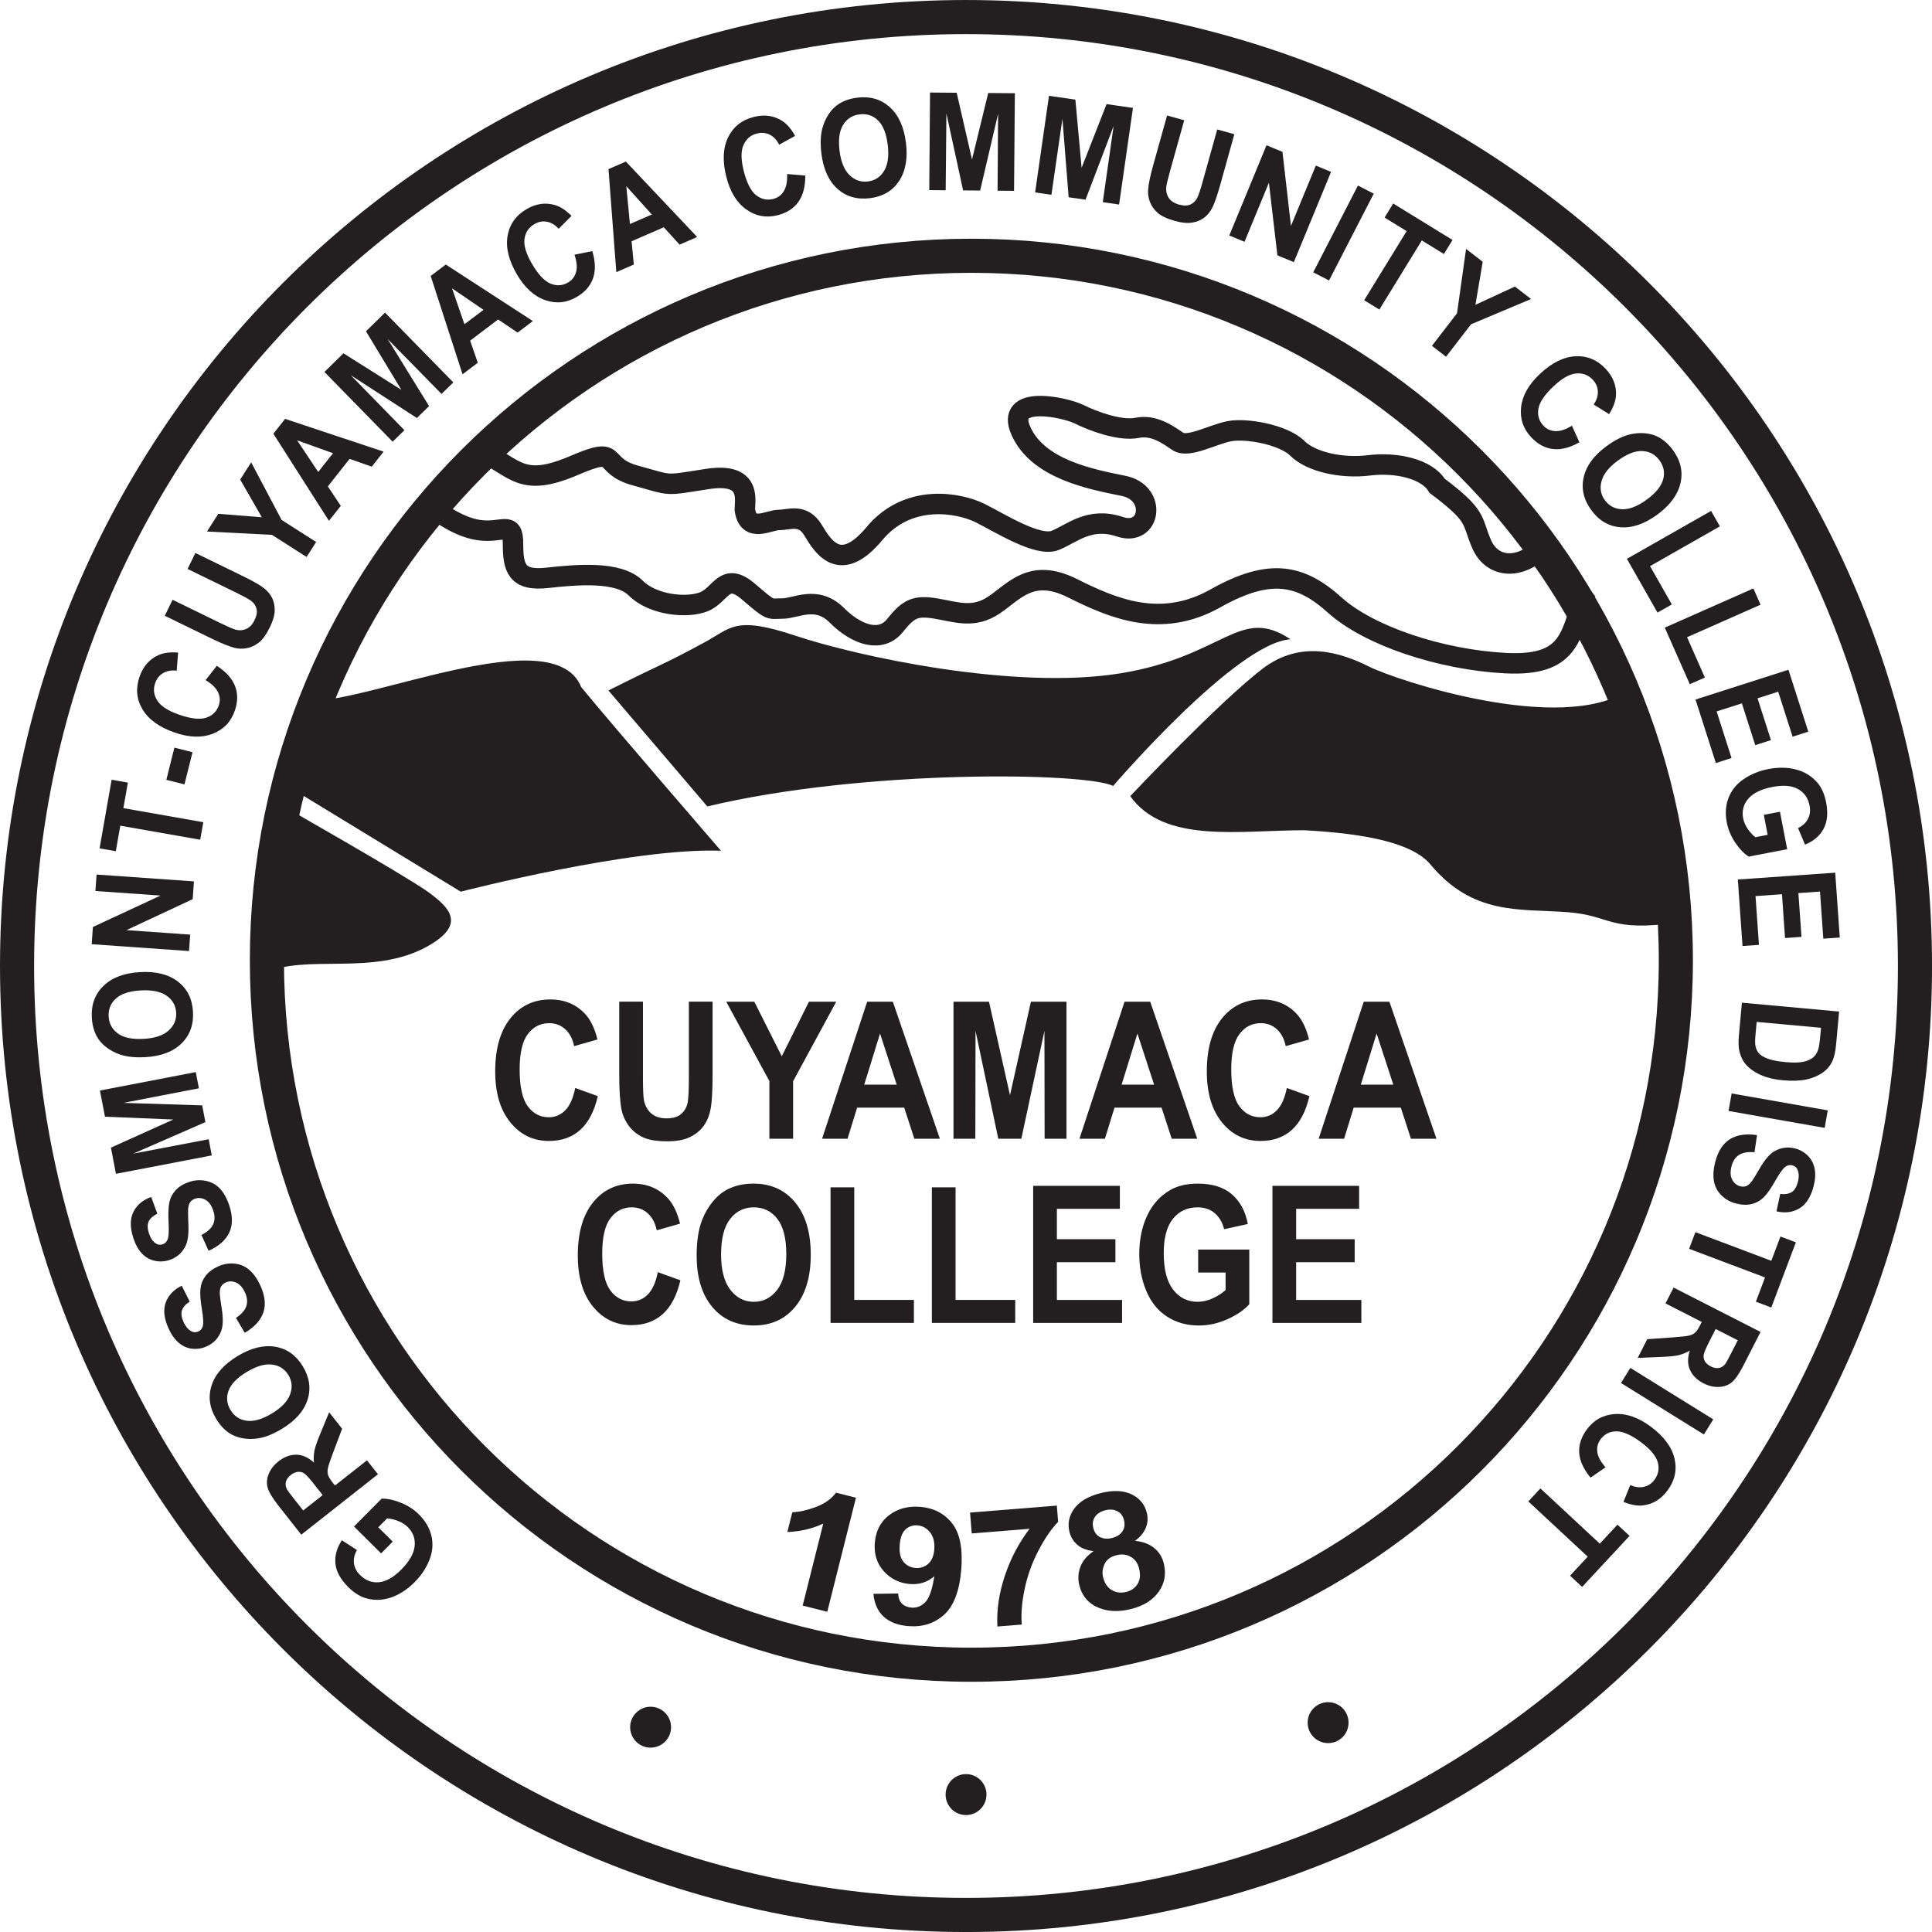 <?xml version="1.0" encoding="UTF-8" standalone="no"?>
<!-- Created with Inkscape (http://www.inkscape.org/) -->

<svg
   xmlns:dc="http://purl.org/dc/elements/1.1/"
   xmlns:cc="http://creativecommons.org/ns#"
   xmlns:rdf="http://www.w3.org/1999/02/22-rdf-syntax-ns#"
   xmlns:svg="http://www.w3.org/2000/svg"
   xmlns="http://www.w3.org/2000/svg"
   xmlns:sodipodi="http://sodipodi.sourceforge.net/DTD/sodipodi-0.dtd"
   xmlns:inkscape="http://www.inkscape.org/namespaces/inkscape"
   width="137.512"
   height="137.511"
   id="svg3265"
   version="1.1"
   inkscape:version="0.47 r22583"
   sodipodi:docname="New document 6">
  <defs
     id="defs3267">
    <inkscape:perspective
       sodipodi:type="inkscape:persp3d"
       inkscape:vp_x="0 : 526.18109 : 1"
       inkscape:vp_y="0 : 1000 : 0"
       inkscape:vp_z="744.09448 : 526.18109 : 1"
       inkscape:persp3d-origin="372.04724 : 350.78739 : 1"
       id="perspective3273" />
    <inkscape:perspective
       id="perspective3179"
       inkscape:persp3d-origin="0.5 : 0.33333333 : 1"
       inkscape:vp_z="1 : 0.5 : 1"
       inkscape:vp_y="0 : 1000 : 0"
       inkscape:vp_x="0 : 0.5 : 1"
       sodipodi:type="inkscape:persp3d" />
    <clipPath
       clipPathUnits="userSpaceOnUse"
       id="clipPath158">
      <path
         d="m 410,321.3 110.01,0 0,110.009 -110.01,0 0,-110.009 z"
         id="path160" />
    </clipPath>
    <clipPath
       clipPathUnits="userSpaceOnUse"
       id="clipPath142">
      <path
         d="M 0,792 612,792 612,0 0,0 0,792 z"
         id="path144" />
    </clipPath>
    <clipPath
       clipPathUnits="userSpaceOnUse"
       id="clipPath148">
      <path
         d="m 0,792.06 612,0 0,-792 -612,0 0,792 z"
         id="path150" />
    </clipPath>
  </defs>
  <sodipodi:namedview
     id="base"
     pagecolor="#ffffff"
     bordercolor="#666666"
     borderopacity="1.0"
     inkscape:pageopacity="0.0"
     inkscape:pageshadow="2"
     inkscape:zoom="1.01"
     inkscape:cx="67.862467"
     inkscape:cy="59.942441"
     inkscape:document-units="px"
     inkscape:current-layer="layer1"
     showgrid="false"
     inkscape:window-width="550"
     inkscape:window-height="481"
     inkscape:window-x="22"
     inkscape:window-y="29"
     inkscape:window-maximized="0" />
  <g
     inkscape:label="Layer 1"
     inkscape:groupmode="layer"
     id="layer1"
     transform="translate(-450.268,-268.672)">
    <g
       id="g3446">
      <g
         id="g154"
         transform="matrix(1.25,0,0,-1.25,-62.232,807.809)">
        <g
           clip-path="url(#clipPath158)"
           id="g156">
          <path
             id="path162"
             style="fill:none;stroke:#231f20;stroke-width:1.942;stroke-linecap:butt;stroke-linejoin:miter;stroke-miterlimit:5;stroke-opacity:1;stroke-dasharray:none"
             d="m 519.04,376.304 c 0,-29.843 -24.192,-54.034 -54.033,-54.034 -29.845,0 -54.036,24.191 -54.036,54.034 0,29.842 24.191,54.034 54.036,54.034 29.841,0 54.033,-24.192 54.033,-54.034 z m -13.616,0.329 c 0,-22.154 -17.962,-40.114 -40.114,-40.114 -22.153,0 -40.113,17.96 -40.113,40.114 0,22.153 17.96,40.113 40.113,40.113 22.152,0 40.114,-17.96 40.114,-40.113 z" />
        </g>
      </g>
      <path
         id="path164"
         style="fill:#231f20;fill-opacity:1;fill-rule:nonzero;stroke:none"
         d="m 509.149,383.392 -1.751,-0.44 1.469,-5.841 c -0.772,0.367 -1.626,0.57 -2.559,0.604 l 0.354,-1.405 c 0.491,-0.019 1.05,-0.144 1.679,-0.378 0.63,-0.236 1.106,-0.574 1.429,-1.018 l 1.421,0.359 -2.041,8.119" />
      <path
         id="path166"
         style="fill:#231f20;fill-opacity:1;fill-rule:nonzero;stroke:none"
         d="m 512.432,382.115 1.761,-0.024 c 0.016,0.314 0.107,0.555 0.271,0.72 0.165,0.165 0.393,0.26 0.684,0.284 0.366,0.031 0.691,-0.098 0.974,-0.381 0.282,-0.285 0.499,-0.902 0.649,-1.854 -0.49,0.426 -1.074,0.613 -1.751,0.556 -0.738,-0.06 -1.353,-0.364 -1.846,-0.911 -0.492,-0.545 -0.706,-1.222 -0.64,-2.027 0.069,-0.84 0.407,-1.494 1.015,-1.96 0.608,-0.468 1.349,-0.666 2.225,-0.594 0.951,0.077 1.705,0.469 2.261,1.173 0.557,0.701 0.772,1.801 0.651,3.295 -0.125,1.521 -0.534,2.592 -1.224,3.214 -0.689,0.62 -1.542,0.889 -2.559,0.806 -0.733,-0.061 -1.309,-0.284 -1.732,-0.667 -0.422,-0.384 -0.669,-0.927 -0.739,-1.629 z m 4.334,-3.158 c 0.041,-0.507 -0.058,-0.914 -0.3,-1.218 -0.242,-0.301 -0.537,-0.468 -0.885,-0.496 -0.331,-0.028 -0.615,0.065 -0.853,0.278 -0.239,0.212 -0.379,0.58 -0.421,1.105 -0.044,0.531 0.041,0.931 0.26,1.2 0.217,0.269 0.504,0.419 0.86,0.446 0.344,0.03 0.642,-0.068 0.899,-0.286 0.255,-0.22 0.403,-0.564 0.44,-1.029" />
      <path
         id="path168"
         style="fill:#231f20;fill-opacity:1;fill-rule:nonzero;stroke:none"
         d="m 519.432,377.815 -0.119,-1.485 6.176,-0.495 0.092,1.157 c -0.471,0.484 -0.938,1.161 -1.396,2.034 -0.458,0.87 -0.785,1.784 -0.986,2.74 -0.201,0.956 -0.269,1.801 -0.206,2.535 l -1.735,0.14 c -0.061,-1.154 0.111,-2.349 0.522,-3.586 0.409,-1.236 0.999,-2.36 1.768,-3.37 l -4.116,0.33" />
      <path
         id="path170"
         style="fill:#231f20;fill-opacity:1;fill-rule:nonzero;stroke:none"
         d="m 528.107,379.075 c -0.496,-0.058 -0.884,-0.209 -1.164,-0.455 -0.28,-0.245 -0.464,-0.545 -0.552,-0.9 -0.15,-0.606 -0.036,-1.165 0.344,-1.679 0.379,-0.514 1.006,-0.88 1.886,-1.099 0.873,-0.217 1.597,-0.189 2.178,0.086 0.578,0.276 0.944,0.716 1.094,1.32 0.094,0.378 0.068,0.74 -0.081,1.09 -0.147,0.347 -0.404,0.649 -0.764,0.905 0.554,0.052 1.005,0.219 1.356,0.499 0.351,0.28 0.583,0.646 0.695,1.097 0.186,0.746 0.068,1.421 -0.356,2.022 -0.422,0.601 -1.083,1.014 -1.979,1.236 -0.834,0.207 -1.575,0.188 -2.225,-0.061 -0.767,-0.294 -1.25,-0.836 -1.449,-1.63 -0.109,-0.439 -0.085,-0.87 0.068,-1.298 0.155,-0.426 0.471,-0.805 0.95,-1.135 z m -0.025,-1.657 c 0.077,0.312 0.237,0.532 0.48,0.657 0.24,0.125 0.526,0.146 0.855,0.064 0.334,-0.083 0.579,-0.237 0.735,-0.463 0.155,-0.228 0.194,-0.496 0.116,-0.81 -0.072,-0.292 -0.23,-0.504 -0.472,-0.632 -0.242,-0.126 -0.525,-0.15 -0.85,-0.069 -0.338,0.084 -0.584,0.24 -0.74,0.468 -0.155,0.23 -0.196,0.491 -0.124,0.785 z m 0.699,3.516 c 0.107,0.43 0.315,0.735 0.623,0.915 0.309,0.18 0.649,0.223 1.02,0.13 0.362,-0.09 0.635,-0.28 0.815,-0.571 0.179,-0.292 0.215,-0.656 0.105,-1.095 -0.094,-0.383 -0.291,-0.659 -0.591,-0.83 -0.3,-0.174 -0.635,-0.212 -1.008,-0.121 -0.429,0.107 -0.716,0.32 -0.861,0.635 -0.145,0.316 -0.179,0.627 -0.102,0.938" />
      <path
         id="path172"
         style="fill:#231f20;fill-opacity:1;fill-rule:nonzero;stroke:none"
         d="m 478.219,378.401 -0.826,0.834 -1.927,-1.914 1.962,-1.978 c 0.389,-0.016 0.838,0.076 1.346,0.278 0.509,0.199 0.946,0.481 1.312,0.844 0.465,0.461 0.762,0.973 0.891,1.532 0.13,0.56 0.083,1.127 -0.145,1.704 -0.228,0.578 -0.576,1.103 -1.048,1.577 -0.512,0.515 -1.062,0.877 -1.655,1.086 -0.591,0.209 -1.18,0.234 -1.766,0.076 -0.449,-0.117 -0.884,-0.389 -1.31,-0.809 -0.55,-0.549 -0.855,-1.104 -0.91,-1.669 -0.055,-0.566 0.098,-1.117 0.459,-1.66 l 1.074,0.695 c -0.177,0.305 -0.25,0.614 -0.217,0.926 0.034,0.312 0.18,0.598 0.439,0.854 0.393,0.389 0.843,0.559 1.349,0.511 0.506,-0.048 1.031,-0.345 1.573,-0.89 0.583,-0.589 0.904,-1.145 0.96,-1.673 0.058,-0.527 -0.105,-0.98 -0.485,-1.357 -0.189,-0.189 -0.419,-0.334 -0.69,-0.439 -0.271,-0.105 -0.534,-0.166 -0.786,-0.182 l -0.627,0.632 1.029,1.02" />
      <path
         id="path174"
         style="fill:#231f20;fill-opacity:1;fill-rule:nonzero;stroke:none"
         d="m 477.169,373.604 -5.457,4.3 -1.641,-2.084 c -0.412,-0.524 -0.664,-0.943 -0.752,-1.258 -0.089,-0.314 -0.064,-0.64 0.075,-0.981 0.138,-0.34 0.369,-0.639 0.691,-0.892 0.41,-0.323 0.831,-0.481 1.268,-0.477 0.435,0.004 0.855,0.191 1.26,0.562 -0.028,-0.321 -0.014,-0.619 0.044,-0.887 0.058,-0.27 0.206,-0.689 0.445,-1.258 l 0.594,-1.436 0.922,1.171 -0.626,1.659 c -0.223,0.588 -0.35,0.971 -0.386,1.153 -0.035,0.181 -0.031,0.34 0.01,0.479 0.044,0.136 0.154,0.319 0.334,0.549 l 0.159,0.203 2.279,-1.795 0.784,0.994 z m -3.933,1.486 -0.573,-0.728 c -0.372,-0.474 -0.626,-0.75 -0.764,-0.833 -0.139,-0.083 -0.287,-0.114 -0.449,-0.094 -0.163,0.019 -0.325,0.094 -0.49,0.224 -0.184,0.145 -0.297,0.305 -0.341,0.482 -0.045,0.176 -0.019,0.356 0.077,0.539 0.05,0.091 0.233,0.335 0.546,0.734 l 0.605,0.767 1.387,-1.093" />
      <path
         id="path176"
         style="fill:#231f20;fill-opacity:1;fill-rule:nonzero;stroke:none"
         d="m 470.344,370.365 c -0.608,0.369 -1.166,0.594 -1.679,0.681 -0.378,0.062 -0.75,0.061 -1.119,-0.004 -0.369,-0.064 -0.688,-0.186 -0.956,-0.367 -0.357,-0.236 -0.67,-0.575 -0.934,-1.01 -0.476,-0.787 -0.585,-1.584 -0.325,-2.388 0.26,-0.802 0.875,-1.498 1.846,-2.085 0.964,-0.584 1.86,-0.804 2.688,-0.662 0.829,0.14 1.48,0.604 1.955,1.39 0.481,0.795 0.593,1.591 0.335,2.389 -0.258,0.796 -0.861,1.481 -1.811,2.056 z m -0.716,-1.093 c 0.677,-0.41 1.106,-0.858 1.286,-1.349 0.18,-0.491 0.14,-0.951 -0.119,-1.381 -0.261,-0.43 -0.647,-0.679 -1.161,-0.745 -0.512,-0.066 -1.116,0.11 -1.809,0.529 -0.686,0.414 -1.115,0.858 -1.29,1.33 -0.175,0.474 -0.128,0.931 0.141,1.376 0.269,0.444 0.656,0.699 1.161,0.765 0.506,0.065 1.103,-0.109 1.79,-0.525" />
      <path
         id="path178"
         style="fill:#231f20;fill-opacity:1;fill-rule:nonzero;stroke:none"
         d="m 467.688,363.536 -0.626,-1.061 c 0.388,-0.256 0.631,-0.532 0.734,-0.828 0.102,-0.295 0.074,-0.618 -0.085,-0.966 -0.168,-0.371 -0.381,-0.613 -0.641,-0.721 -0.259,-0.11 -0.505,-0.111 -0.739,-0.006 -0.15,0.069 -0.26,0.166 -0.329,0.292 -0.07,0.126 -0.099,0.306 -0.089,0.536 0.01,0.159 0.056,0.506 0.14,1.045 0.107,0.693 0.094,1.218 -0.041,1.577 -0.19,0.507 -0.536,0.875 -1.038,1.1 -0.323,0.147 -0.661,0.201 -1.016,0.165 -0.356,-0.036 -0.677,-0.176 -0.964,-0.419 -0.286,-0.241 -0.529,-0.581 -0.726,-1.018 -0.324,-0.714 -0.393,-1.329 -0.206,-1.847 0.186,-0.517 0.566,-0.919 1.14,-1.201 l 0.57,1.131 c -0.301,0.195 -0.487,0.406 -0.556,0.63 -0.07,0.226 -0.031,0.497 0.114,0.819 0.15,0.331 0.344,0.555 0.58,0.674 0.152,0.076 0.311,0.077 0.474,0.004 0.15,-0.069 0.253,-0.182 0.307,-0.344 0.07,-0.206 0.052,-0.623 -0.054,-1.246 -0.105,-0.625 -0.139,-1.106 -0.102,-1.445 0.037,-0.339 0.158,-0.645 0.362,-0.92 0.205,-0.275 0.509,-0.502 0.91,-0.685 0.365,-0.165 0.748,-0.23 1.149,-0.191 0.4,0.036 0.752,0.186 1.058,0.448 0.306,0.263 0.57,0.64 0.795,1.136 0.326,0.72 0.391,1.357 0.194,1.913 -0.198,0.556 -0.635,1.031 -1.314,1.429" />
      <path
         id="path180"
         style="fill:#231f20;fill-opacity:1;fill-rule:nonzero;stroke:none"
         d="m 465.113,357.697 -0.505,-1.125 c 0.414,-0.212 0.688,-0.459 0.823,-0.74 0.134,-0.282 0.141,-0.606 0.022,-0.973 -0.125,-0.388 -0.311,-0.649 -0.557,-0.786 -0.245,-0.139 -0.49,-0.166 -0.734,-0.087 -0.156,0.05 -0.276,0.136 -0.359,0.253 -0.083,0.119 -0.133,0.294 -0.147,0.524 -0.007,0.159 -10e-4,0.51 0.021,1.054 0.031,0.7 -0.04,1.221 -0.215,1.564 -0.246,0.482 -0.63,0.809 -1.155,0.979 -0.336,0.109 -0.68,0.125 -1.028,0.05 -0.349,-0.076 -0.652,-0.251 -0.911,-0.522 -0.258,-0.274 -0.46,-0.639 -0.609,-1.095 -0.241,-0.743 -0.241,-1.363 10e-4,-1.859 0.242,-0.494 0.665,-0.849 1.268,-1.066 l 0.44,1.189 c -0.321,0.159 -0.53,0.349 -0.624,0.565 -0.094,0.214 -0.086,0.489 0.022,0.825 0.113,0.345 0.279,0.59 0.501,0.734 0.144,0.094 0.3,0.113 0.472,0.056 0.155,-0.051 0.27,-0.154 0.343,-0.309 0.092,-0.196 0.12,-0.611 0.085,-1.242 -0.034,-0.632 -0.015,-1.115 0.059,-1.446 0.074,-0.334 0.229,-0.625 0.464,-0.875 0.234,-0.251 0.56,-0.444 0.981,-0.58 0.38,-0.124 0.767,-0.144 1.161,-0.062 0.394,0.081 0.728,0.27 1.002,0.562 0.273,0.295 0.494,0.701 0.662,1.216 0.244,0.754 0.236,1.395 -0.021,1.924 -0.258,0.53 -0.745,0.956 -1.464,1.275" />
      <path
         id="path182"
         style="fill:#231f20;fill-opacity:1;fill-rule:nonzero;stroke:none"
         d="m 465.343,350.909 -6.822,1.311 -0.357,-1.864 4.441,-2.002 -4.865,-0.199 -0.359,-1.864 6.822,-1.312 0.221,1.153 -5.369,1.038 5.604,0.179 0.229,1.191 -5.138,2.243 5.371,-1.025 0.221,1.153" />
      <path
         id="path184"
         style="fill:#231f20;fill-opacity:1;fill-rule:nonzero;stroke:none"
         d="m 460.62,343.914 c -0.71,0.043 -1.31,-0.019 -1.802,-0.182 -0.362,-0.121 -0.691,-0.296 -0.988,-0.525 -0.296,-0.23 -0.521,-0.486 -0.674,-0.771 -0.205,-0.38 -0.324,-0.823 -0.352,-1.33 -0.054,-0.92 0.223,-1.675 0.828,-2.263 0.605,-0.589 1.474,-0.916 2.607,-0.981 1.124,-0.065 2.019,0.159 2.685,0.67 0.666,0.511 1.026,1.225 1.079,2.144 0.054,0.927 -0.22,1.684 -0.82,2.268 -0.6,0.585 -1.454,0.907 -2.562,0.971 z m -0.122,-1.3 c 0.79,-0.046 1.379,-0.241 1.768,-0.591 0.389,-0.351 0.569,-0.776 0.54,-1.278 -0.029,-0.502 -0.255,-0.902 -0.677,-1.201 -0.424,-0.297 -1.039,-0.424 -1.847,-0.378 -0.799,0.046 -1.386,0.237 -1.761,0.573 -0.375,0.336 -0.547,0.765 -0.519,1.282 0.03,0.519 0.254,0.925 0.67,1.22 0.416,0.295 1.025,0.419 1.827,0.372" />
      <path
         id="path186"
         style="fill:#231f20;fill-opacity:1;fill-rule:nonzero;stroke:none"
         d="m 463.724,336.364 -6.93,-0.487 0.086,-1.226 4.812,-2.236 -4.633,-0.325 0.083,-1.171 6.93,0.487 -0.089,1.265 -4.714,2.204 4.536,0.32 -0.083,1.17" />
      <path
         id="path188"
         style="fill:#231f20;fill-opacity:1;fill-rule:nonzero;stroke:none"
         d="m 464.519,328.441 -5.688,-1 -0.321,1.817 -1.155,-0.204 0.859,-4.883 1.156,0.204 -0.32,1.817 5.688,1.001 -0.219,1.246" />
      <path
         id="path190"
         style="fill:#231f20;fill-opacity:1;fill-rule:nonzero;stroke:none"
         d="m 463.399,324.501 -1.291,-0.324 0.571,-2.29 1.292,0.324 -0.573,2.29" />
      <path
         id="path192"
         style="fill:#231f20;fill-opacity:1;fill-rule:nonzero;stroke:none"
         d="m 464.9,317.081 0.801,-1.02 c 0.659,0.427 1.091,0.91 1.298,1.445 0.206,0.536 0.199,1.123 -0.022,1.759 -0.274,0.787 -0.796,1.333 -1.569,1.633 -0.774,0.301 -1.677,0.271 -2.711,-0.087 -1.095,-0.38 -1.856,-0.93 -2.285,-1.65 -0.429,-0.72 -0.499,-1.496 -0.21,-2.329 0.251,-0.726 0.693,-1.234 1.325,-1.524 0.374,-0.172 0.846,-0.235 1.417,-0.189 l -0.099,1.291 c -0.362,-0.046 -0.681,0.007 -0.955,0.163 -0.273,0.156 -0.466,0.393 -0.576,0.713 -0.154,0.441 -0.102,0.86 0.152,1.255 0.255,0.396 0.775,0.731 1.559,1.002 0.833,0.289 1.471,0.359 1.919,0.211 0.446,-0.149 0.745,-0.439 0.895,-0.871 0.111,-0.319 0.094,-0.631 -0.051,-0.939 -0.145,-0.307 -0.44,-0.595 -0.887,-0.863" />
      <path
         id="path194"
         style="fill:#231f20;fill-opacity:1;fill-rule:nonzero;stroke:none"
         d="m 461.997,312.5 0.554,-1.139 3.39,1.653 c 0.539,0.263 0.894,0.417 1.067,0.468 0.279,0.077 0.54,0.062 0.784,-0.044 0.244,-0.105 0.443,-0.315 0.595,-0.629 0.155,-0.319 0.2,-0.596 0.133,-0.829 -0.069,-0.234 -0.2,-0.419 -0.399,-0.556 -0.196,-0.138 -0.544,-0.326 -1.039,-0.568 l -3.462,-1.688 0.554,-1.137 3.288,1.601 c 0.751,0.366 1.268,0.655 1.548,0.869 0.281,0.211 0.487,0.451 0.62,0.72 0.134,0.269 0.198,0.57 0.19,0.907 -0.007,0.338 -0.12,0.728 -0.336,1.171 -0.26,0.534 -0.526,0.906 -0.8,1.116 -0.273,0.209 -0.559,0.34 -0.858,0.393 -0.297,0.054 -0.581,0.046 -0.848,-0.02 -0.395,-0.101 -0.943,-0.321 -1.643,-0.662 l -3.337,-1.626" />
      <path
         id="path196"
         style="fill:#231f20;fill-opacity:1;fill-rule:nonzero;stroke:none"
         d="m 472.088,308.315 -2.465,-1.574 -4.622,-0.237 0.805,-1.261 3.099,0.247 -1.542,-2.685 0.782,-1.224 2.167,4.099 2.458,1.569 -0.681,1.066" />
      <path
         id="path198"
         style="fill:#231f20;fill-opacity:1;fill-rule:nonzero;stroke:none"
         d="m 477.572,300.819 -0.845,1.069 -1.576,-0.556 -1.549,1.961 0.922,1.384 -0.843,1.066 -3.956,-6.2 0.835,-1.058 7.011,2.334 z m -3.6,0.111 -2.554,-0.915 1.5,2.251 1.054,-1.336" />
      <path
         id="path200"
         style="fill:#231f20;fill-opacity:1;fill-rule:nonzero;stroke:none"
         d="m 478.217,300.112 -4.859,-4.966 1.356,-1.327 4.121,2.599 -2.519,-4.166 1.356,-1.329 4.86,4.966 -0.839,0.821 -3.83,-3.904 2.945,4.77 -0.868,0.849 -4.706,-3.046 3.82,3.913 -0.839,0.821" />
      <path
         id="path202"
         style="fill:#231f20;fill-opacity:1;fill-rule:nonzero;stroke:none"
         d="m 488.194,291.522 -1.086,0.823 -1.386,-0.935 -1.992,1.508 0.545,1.573 -1.084,0.82 -2.268,-6.996 1.074,-0.814 6.197,4.022 z m -3.511,-0.797 -2.241,-1.529 0.884,2.556 1.357,-1.028" />
      <path
         id="path204"
         style="fill:#231f20;fill-opacity:1;fill-rule:nonzero;stroke:none"
         d="m 491.157,286.801 1.271,-0.255 c 0.223,0.752 0.239,1.4 0.048,1.941 -0.193,0.541 -0.579,0.983 -1.16,1.323 -0.72,0.421 -1.471,0.495 -2.252,0.221 -0.784,-0.274 -1.451,-0.884 -2.005,-1.829 -0.585,-1 -0.806,-1.913 -0.664,-2.739 0.141,-0.826 0.594,-1.461 1.353,-1.906 0.664,-0.389 1.33,-0.487 1.998,-0.296 0.396,0.111 0.797,0.37 1.201,0.777 l -0.915,0.917 c -0.245,-0.273 -0.522,-0.438 -0.831,-0.499 -0.309,-0.059 -0.609,-0.004 -0.9,0.168 -0.404,0.236 -0.636,0.588 -0.7,1.054 -0.065,0.466 0.114,1.059 0.532,1.775 0.445,0.76 0.885,1.229 1.321,1.406 0.436,0.179 0.851,0.151 1.246,-0.079 0.291,-0.171 0.481,-0.421 0.573,-0.748 0.09,-0.329 0.051,-0.739 -0.115,-1.232" />
      <path
         id="path206"
         style="fill:#231f20;fill-opacity:1;fill-rule:nonzero;stroke:none"
         d="m 499.889,285.542 -1.25,0.542 -1.127,-1.235 -2.291,0.996 0.16,1.656 -1.246,0.541 -0.557,-7.334 1.236,-0.537 5.076,5.37 z m -3.226,-1.603 -1.817,-2.014 0.258,2.691 1.56,-0.677" />
      <path
         id="path208"
         style="fill:#231f20;fill-opacity:1;fill-rule:nonzero;stroke:none"
         d="m 506.293,281.059 1.292,0.109 c 0.004,0.785 -0.161,1.411 -0.495,1.879 -0.335,0.466 -0.829,0.781 -1.481,0.946 -0.81,0.204 -1.551,0.066 -2.228,-0.415 -0.674,-0.48 -1.146,-1.251 -1.415,-2.314 -0.284,-1.123 -0.242,-2.061 0.124,-2.815 0.367,-0.754 0.978,-1.239 1.831,-1.454 0.745,-0.189 1.411,-0.099 2.001,0.27 0.349,0.217 0.661,0.578 0.936,1.081 l -1.134,0.626 c -0.16,-0.329 -0.38,-0.565 -0.66,-0.709 -0.28,-0.142 -0.584,-0.174 -0.911,-0.091 -0.453,0.115 -0.775,0.388 -0.965,0.819 -0.191,0.43 -0.186,1.048 0.018,1.853 0.216,0.854 0.509,1.426 0.876,1.719 0.37,0.292 0.776,0.381 1.22,0.27 0.328,-0.083 0.58,-0.269 0.757,-0.559 0.177,-0.289 0.255,-0.695 0.233,-1.215" />
      <path
         id="path210"
         style="fill:#231f20;fill-opacity:1;fill-rule:nonzero;stroke:none"
         d="m 508.734,279.616 c -0.086,-0.705 -0.065,-1.308 0.064,-1.809 0.098,-0.37 0.251,-0.711 0.46,-1.021 0.209,-0.311 0.451,-0.551 0.725,-0.723 0.364,-0.231 0.799,-0.378 1.304,-0.44 0.914,-0.114 1.684,0.111 2.312,0.676 0.626,0.564 1.01,1.41 1.151,2.536 0.138,1.117 -0.026,2.026 -0.492,2.724 -0.466,0.699 -1.155,1.105 -2.066,1.218 -0.924,0.115 -1.695,-0.107 -2.319,-0.667 -0.621,-0.561 -1.001,-1.393 -1.139,-2.494 z m 1.29,-0.207 c 0.099,0.785 0.334,1.36 0.708,1.725 0.375,0.365 0.811,0.516 1.31,0.454 0.499,-0.062 0.882,-0.314 1.154,-0.755 0.269,-0.441 0.355,-1.065 0.255,-1.869 -0.099,-0.794 -0.328,-1.367 -0.689,-1.72 -0.359,-0.351 -0.797,-0.496 -1.312,-0.431 -0.516,0.064 -0.906,0.312 -1.174,0.748 -0.266,0.435 -0.35,1.051 -0.251,1.849" />
      <path
         id="path212"
         style="fill:#231f20;fill-opacity:1;fill-rule:nonzero;stroke:none"
         d="m 516.408,282.207 0.056,-6.949 1.897,0.016 1.09,4.749 1.154,-4.731 1.897,0.016 -0.058,6.947 -1.173,-0.009 0.037,-5.47 -1.278,5.459 -1.212,-0.01 -1.189,-5.479 -0.051,5.469 -1.173,-0.009" />
      <path
         id="path214"
         style="fill:#231f20;fill-opacity:1;fill-rule:nonzero;stroke:none"
         d="m 523.944,282.369 0.986,-6.876 1.879,0.269 0.444,4.853 1.776,-4.532 1.879,0.269 -0.988,6.878 -1.161,-0.168 0.771,-5.414 -1.998,5.237 -1.201,-0.171 -0.444,-5.589 -0.782,5.412 -1.161,-0.168" />
      <path
         id="path216"
         style="fill:#231f20;fill-opacity:1;fill-rule:nonzero;stroke:none"
         d="m 533.335,276.892 1.22,0.34 -1.012,3.632 c -0.161,0.578 -0.25,0.955 -0.269,1.134 -0.025,0.29 0.039,0.544 0.185,0.764 0.149,0.221 0.39,0.378 0.726,0.472 0.343,0.094 0.624,0.087 0.841,-0.021 0.217,-0.109 0.375,-0.273 0.474,-0.491 0.099,-0.219 0.223,-0.594 0.37,-1.125 l 1.035,-3.711 1.218,0.34 -0.981,3.522 c -0.224,0.805 -0.415,1.365 -0.573,1.679 -0.159,0.315 -0.359,0.561 -0.598,0.741 -0.24,0.18 -0.525,0.296 -0.858,0.35 -0.334,0.052 -0.738,0.014 -1.214,-0.119 -0.574,-0.16 -0.988,-0.355 -1.242,-0.585 -0.255,-0.23 -0.435,-0.487 -0.542,-0.771 -0.105,-0.285 -0.15,-0.564 -0.131,-0.839 0.028,-0.406 0.145,-0.985 0.354,-1.735 l 0.998,-3.578" />
      <path
         id="path218"
         style="fill:#231f20;fill-opacity:1;fill-rule:nonzero;stroke:none"
         d="m 537.763,285.435 2.65,-6.424 1.136,0.469 0.604,5.272 1.77,-4.294 1.085,0.448 -2.649,6.424 -1.171,-0.484 -0.605,-5.169 -1.734,4.205 -1.086,-0.448" />
      <path
         id="path220"
         style="fill:#231f20;fill-opacity:1;fill-rule:nonzero;stroke:none"
         d="m 543.739,288.054 3.181,-6.176 1.125,0.579 -3.181,6.178 -1.125,-0.58" />
      <path
         id="path222"
         style="fill:#231f20;fill-opacity:1;fill-rule:nonzero;stroke:none"
         d="m 547.364,290.042 3.024,-4.92 -1.571,-0.965 0.613,-1 4.224,2.595 -0.615,1 -1.571,-0.966 -3.022,4.919 -1.08,-0.662" />
      <path
         id="path224"
         style="fill:#231f20;fill-opacity:1;fill-rule:nonzero;stroke:none"
         d="m 552.188,293.287 1.785,-2.316 0.644,-4.582 1.185,0.914 -0.519,3.064 2.808,-1.3 1.153,0.887 -4.274,1.799 -1.779,2.309 -1.002,-0.774" />
      <path
         id="path226"
         style="fill:#231f20;fill-opacity:1;fill-rule:nonzero;stroke:none"
         d="m 562.152,298.971 0.532,1.183 c -0.686,0.385 -1.312,0.544 -1.883,0.477 -0.57,-0.065 -1.086,-0.344 -1.548,-0.835 -0.571,-0.608 -0.81,-1.324 -0.719,-2.147 0.092,-0.824 0.537,-1.611 1.336,-2.36 0.844,-0.794 1.685,-1.214 2.522,-1.259 0.836,-0.045 1.556,0.253 2.16,0.894 0.526,0.561 0.771,1.188 0.735,1.881 -0.021,0.411 -0.185,0.859 -0.491,1.344 l -1.097,-0.686 c 0.209,-0.3 0.31,-0.608 0.299,-0.921 -0.01,-0.315 -0.133,-0.595 -0.362,-0.841 -0.32,-0.341 -0.716,-0.49 -1.184,-0.448 -0.47,0.041 -1.006,0.346 -1.611,0.915 -0.641,0.604 -1.001,1.137 -1.076,1.601 -0.077,0.465 0.041,0.864 0.356,1.198 0.23,0.246 0.515,0.376 0.855,0.391 0.339,0.015 0.731,-0.114 1.175,-0.386" />
      <path
         id="path228"
         style="fill:#231f20;fill-opacity:1;fill-rule:nonzero;stroke:none"
         d="m 564.615,300.429 c 0.571,-0.419 1.11,-0.694 1.611,-0.825 0.371,-0.095 0.741,-0.126 1.116,-0.095 0.372,0.033 0.7,0.126 0.984,0.282 0.378,0.205 0.716,0.514 1.018,0.925 0.545,0.743 0.723,1.526 0.532,2.349 -0.188,0.823 -0.74,1.569 -1.656,2.24 -0.907,0.664 -1.781,0.963 -2.619,0.895 -0.836,-0.068 -1.528,-0.472 -2.067,-1.214 -0.55,-0.75 -0.73,-1.534 -0.544,-2.35 0.186,-0.816 0.728,-1.552 1.625,-2.208 z m 0.807,1.025 c -0.637,0.468 -1.025,0.953 -1.163,1.458 -0.136,0.505 -0.058,0.96 0.239,1.365 0.297,0.406 0.704,0.62 1.221,0.64 0.517,0.021 1.103,-0.207 1.758,-0.685 0.646,-0.472 1.035,-0.953 1.167,-1.438 0.133,-0.486 0.046,-0.939 -0.261,-1.357 -0.306,-0.42 -0.714,-0.64 -1.225,-0.661 -0.509,-0.022 -1.087,0.205 -1.736,0.679" />
      <path
         id="path230"
         style="fill:#231f20;fill-opacity:1;fill-rule:nonzero;stroke:none"
         d="m 566.065,308.447 5.991,-3.41 0.626,1.099 -4.971,2.831 1.552,2.726 -1.02,0.581 -2.179,-3.828" />
      <path
         id="path232"
         style="fill:#231f20;fill-opacity:1;fill-rule:nonzero;stroke:none"
         d="m 568.759,313.344 6.308,-2.789 0.51,1.157 -5.231,2.314 1.269,2.87 -1.073,0.475 -1.782,-4.027" />
      <path
         id="path234"
         style="fill:#231f20;fill-opacity:1;fill-rule:nonzero;stroke:none"
         d="m 570.947,318.462 6.615,-2.12 1.413,4.406 -1.117,0.359 -1.025,-3.203 -1.47,0.471 0.954,2.975 -1.117,0.359 -0.954,-2.975 -1.795,0.575 1.061,3.314 -1.117,0.359 -1.446,-4.52" />
      <path
         id="path236"
         style="fill:#231f20;fill-opacity:1;fill-rule:nonzero;stroke:none"
         d="m 575.807,326.67 1.151,-0.221 0.515,2.667 -2.737,0.525 c -0.33,-0.206 -0.647,-0.535 -0.956,-0.988 -0.306,-0.453 -0.509,-0.931 -0.606,-1.438 -0.124,-0.644 -0.081,-1.232 0.128,-1.768 0.209,-0.536 0.57,-0.979 1.083,-1.326 0.512,-0.347 1.097,-0.585 1.755,-0.711 0.711,-0.138 1.373,-0.125 1.978,0.037 0.606,0.161 1.107,0.472 1.502,0.932 0.304,0.351 0.511,0.82 0.623,1.406 0.149,0.764 0.085,1.395 -0.188,1.893 -0.274,0.497 -0.711,0.868 -1.315,1.111 l -0.495,-1.18 c 0.319,-0.151 0.552,-0.365 0.701,-0.642 0.149,-0.276 0.189,-0.594 0.12,-0.951 -0.104,-0.542 -0.379,-0.936 -0.824,-1.184 -0.446,-0.246 -1.046,-0.296 -1.801,-0.151 -0.814,0.156 -1.393,0.436 -1.738,0.84 -0.344,0.403 -0.466,0.868 -0.365,1.395 0.051,0.26 0.158,0.511 0.323,0.751 0.165,0.239 0.347,0.438 0.546,0.594 l 0.875,-0.169 -0.274,-1.424" />
      <path
         id="path238"
         style="fill:#231f20;fill-opacity:1;fill-rule:nonzero;stroke:none"
         d="m 573.96,331.272 6.931,-0.486 0.324,4.616 -1.171,0.081 -0.235,-3.353 -1.538,0.109 0.219,3.116 -1.171,0.083 -0.217,-3.118 -1.883,0.133 0.244,3.471 -1.17,0.083 -0.333,-4.735" />
      <path
         id="path240"
         style="fill:#231f20;fill-opacity:1;fill-rule:nonzero;stroke:none"
         d="m 581.169,340.672 -0.211,2.296 c -0.046,0.516 -0.128,0.906 -0.241,1.17 -0.151,0.354 -0.394,0.647 -0.721,0.88 -0.33,0.23 -0.721,0.395 -1.175,0.491 -0.455,0.094 -1.008,0.111 -1.655,0.052 -0.57,-0.051 -1.054,-0.16 -1.455,-0.325 -0.489,-0.201 -0.876,-0.461 -1.161,-0.777 -0.216,-0.239 -0.372,-0.55 -0.471,-0.932 -0.072,-0.287 -0.087,-0.661 -0.045,-1.124 l 0.216,-2.364 6.92,0.632 z m -1.284,1.154 -4.584,-0.419 -0.085,0.935 c -0.031,0.349 -0.034,0.605 -0.004,0.762 0.04,0.21 0.119,0.386 0.242,0.532 0.124,0.146 0.336,0.275 0.637,0.389 0.301,0.113 0.72,0.195 1.256,0.242 0.534,0.05 0.949,0.045 1.242,-0.014 0.295,-0.059 0.529,-0.156 0.704,-0.295 0.172,-0.136 0.3,-0.321 0.376,-0.549 0.061,-0.171 0.115,-0.512 0.16,-1.021 l 0.054,-0.564" />
      <path
         id="path242"
         style="fill:#231f20;fill-opacity:1;fill-rule:nonzero;stroke:none"
         d="m 573.3,347.746 6.841,1.204 0.22,-1.246 -6.843,-1.204 -0.219,1.246" />
      <path
         id="path244"
         style="fill:#231f20;fill-opacity:1;fill-rule:nonzero;stroke:none"
         d="m 575.325,349.466 -0.18,1.22 c -0.463,-0.044 -0.825,0.018 -1.091,0.182 -0.265,0.165 -0.445,0.434 -0.542,0.806 -0.101,0.394 -0.086,0.715 0.046,0.963 0.134,0.249 0.324,0.405 0.573,0.469 0.158,0.041 0.305,0.035 0.439,-0.019 0.133,-0.056 0.269,-0.177 0.405,-0.364 0.092,-0.128 0.275,-0.427 0.549,-0.899 0.351,-0.606 0.693,-1.008 1.024,-1.201 0.468,-0.276 0.966,-0.344 1.499,-0.205 0.344,0.089 0.641,0.26 0.894,0.511 0.254,0.253 0.415,0.561 0.486,0.931 0.07,0.369 0.046,0.784 -0.075,1.249 -0.198,0.757 -0.53,1.279 -1.001,1.565 -0.47,0.287 -1.018,0.36 -1.641,0.217 l 0.266,-1.238 c 0.357,0.039 0.635,-0.01 0.831,-0.14 0.194,-0.131 0.336,-0.367 0.425,-0.709 0.091,-0.35 0.083,-0.647 -0.028,-0.887 -0.071,-0.155 -0.194,-0.256 -0.367,-0.301 -0.159,-0.041 -0.31,-0.018 -0.455,0.075 -0.184,0.116 -0.43,0.45 -0.743,1.002 -0.309,0.551 -0.586,0.948 -0.826,1.188 -0.241,0.241 -0.527,0.403 -0.86,0.489 -0.334,0.084 -0.713,0.07 -1.139,-0.04 -0.388,-0.101 -0.726,-0.292 -1.014,-0.573 -0.289,-0.28 -0.469,-0.619 -0.541,-1.012 -0.072,-0.396 -0.041,-0.858 0.096,-1.383 0.199,-0.767 0.549,-1.304 1.051,-1.611 0.502,-0.307 1.141,-0.404 1.92,-0.286" />
      <path
         id="path246"
         style="fill:#231f20;fill-opacity:1;fill-rule:nonzero;stroke:none"
         d="m 570.492,357.557 5.404,2.038 -0.651,1.726 1.097,0.414 1.749,-4.639 -1.097,-0.414 -0.651,1.728 -5.404,-2.038 -0.446,1.185" />
      <path
         id="path248"
         style="fill:#231f20;fill-opacity:1;fill-rule:nonzero;stroke:none"
         d="m 569.388,360.316 6.188,3.158 -1.205,2.361 c -0.302,0.594 -0.578,0.998 -0.826,1.21 -0.25,0.212 -0.557,0.326 -0.924,0.343 -0.367,0.019 -0.733,-0.068 -1.099,-0.254 -0.465,-0.237 -0.786,-0.554 -0.964,-0.951 -0.18,-0.396 -0.185,-0.856 -0.019,-1.38 -0.28,0.161 -0.554,0.271 -0.823,0.333 -0.269,0.06 -0.711,0.1 -1.327,0.122 l -1.554,0.062 0.676,-1.33 1.769,-0.124 c 0.626,-0.046 1.03,-0.091 1.21,-0.134 0.177,-0.043 0.321,-0.111 0.427,-0.209 0.109,-0.096 0.228,-0.274 0.361,-0.532 l 0.115,-0.229 -2.581,-1.319 0.575,-1.127 z m 2.994,2.95 -0.421,0.826 c -0.273,0.534 -0.419,0.881 -0.435,1.041 -0.019,0.158 0.016,0.307 0.101,0.446 0.086,0.139 0.223,0.255 0.409,0.351 0.207,0.105 0.403,0.141 0.58,0.109 0.18,-0.035 0.334,-0.134 0.459,-0.296 0.061,-0.085 0.206,-0.351 0.436,-0.805 l 0.445,-0.87 -1.574,-0.802" />
      <path
         id="path250"
         style="fill:#231f20;fill-opacity:1;fill-rule:nonzero;stroke:none"
         d="m 566.309,366.034 5.902,3.663 -0.667,1.076 -5.902,-3.665 0.667,-1.074" />
      <path
         id="path252"
         style="fill:#231f20;fill-opacity:1;fill-rule:nonzero;stroke:none"
         d="m 564.544,373.11 -1.07,0.733 c -0.5,-0.606 -0.767,-1.196 -0.804,-1.768 -0.035,-0.574 0.149,-1.131 0.55,-1.671 0.497,-0.669 1.16,-1.031 1.988,-1.086 0.828,-0.054 1.681,0.246 2.56,0.9 0.929,0.69 1.491,1.444 1.683,2.261 0.193,0.815 0.026,1.576 -0.5,2.283 -0.458,0.618 -1.031,0.969 -1.721,1.056 -0.407,0.051 -0.879,-0.03 -1.41,-0.247 l 0.484,-1.201 c 0.333,0.152 0.652,0.198 0.959,0.131 0.309,-0.065 0.564,-0.234 0.765,-0.505 0.279,-0.375 0.355,-0.79 0.233,-1.245 -0.126,-0.453 -0.52,-0.927 -1.188,-1.424 -0.705,-0.525 -1.295,-0.784 -1.765,-0.777 -0.471,0.006 -0.844,0.194 -1.115,0.562 -0.201,0.27 -0.28,0.573 -0.234,0.911 0.044,0.335 0.24,0.698 0.586,1.087" />
      <path
         id="path254"
         style="fill:#231f20;fill-opacity:1;fill-rule:nonzero;stroke:none"
         d="m 559.907,374.611 4.229,3.934 1.258,-1.354 0.859,0.8 -3.376,3.63 -0.859,-0.8 1.258,-1.351 -4.229,-3.933 0.861,-0.926" />
      <path
         id="path256"
         style="fill:#231f20;fill-opacity:1;fill-rule:nonzero;stroke:none"
         d="m 491.209,346.111 1.609,0.58 c -0.251,1.08 -0.67,1.88 -1.255,2.405 -0.585,0.524 -1.327,0.785 -2.228,0.785 -1.114,0 -2.029,-0.441 -2.746,-1.325 -0.716,-0.882 -1.075,-2.092 -1.075,-3.625 0,-1.62 0.36,-2.879 1.08,-3.777 0.72,-0.896 1.669,-1.345 2.841,-1.345 1.025,0 1.859,0.354 2.499,1.055 0.38,0.417 0.667,1.015 0.858,1.794 l -1.661,0.474 c -0.1,-0.504 -0.307,-0.902 -0.623,-1.196 -0.316,-0.291 -0.7,-0.438 -1.151,-0.438 -0.625,0 -1.131,0.258 -1.52,0.775 -0.389,0.517 -0.583,1.355 -0.583,2.514 0,1.23 0.193,2.105 0.578,2.625 0.385,0.522 0.885,0.782 1.502,0.782 0.453,0 0.844,-0.168 1.171,-0.502 0.326,-0.334 0.561,-0.861 0.704,-1.58" />
      <path
         id="path258"
         style="fill:#231f20;fill-opacity:1;fill-rule:nonzero;stroke:none"
         d="m 494.343,339.967 1.688,0 0,5.326 c 0,0.848 0.021,1.394 0.062,1.645 0.071,0.401 0.242,0.725 0.512,0.969 0.27,0.244 0.639,0.366 1.107,0.366 0.476,0 0.835,-0.116 1.077,-0.346 0.241,-0.23 0.386,-0.512 0.436,-0.848 0.049,-0.336 0.074,-0.892 0.074,-1.671 l 0,-5.441 1.688,0 0,5.134 c 0,1.173 -0.046,2.002 -0.138,2.486 -0.09,0.485 -0.259,0.894 -0.502,1.226 -0.244,0.335 -0.571,0.6 -0.98,0.797 -0.41,0.198 -0.944,0.296 -1.604,0.296 -0.796,0 -1.399,-0.109 -1.81,-0.323 -0.411,-0.216 -0.736,-0.496 -0.975,-0.84 -0.239,-0.345 -0.395,-0.706 -0.471,-1.084 -0.11,-0.56 -0.165,-1.387 -0.165,-2.48 l 0,-5.214" />
      <path
         id="path260"
         style="fill:#231f20;fill-opacity:1;fill-rule:nonzero;stroke:none"
         d="m 505.03,349.724 0,-4.107 -3.072,-5.649 1.998,0 1.955,3.886 1.936,-3.886 1.942,0 -3.071,5.662 0,4.094 -1.688,0" />
      <path
         id="path262"
         style="fill:#231f20;fill-opacity:1;fill-rule:nonzero;stroke:none"
         d="m 517.164,349.724 -1.817,0 -0.721,-2.215 -3.35,0 -0.685,2.215 -1.811,0 3.21,-9.756 1.827,0 3.348,9.756 z m -3.072,-3.85 -1.186,-3.639 -1.125,3.639 2.311,0" />
      <path
         id="path264"
         style="fill:#231f20;fill-opacity:1;fill-rule:nonzero;stroke:none"
         d="m 518.134,349.724 0,-9.756 2.526,0 1.495,6.655 1.49,-6.655 2.531,0 0,9.756 -1.556,0 -0.013,-7.68 -1.644,7.68 -1.641,0 -1.62,-7.68 -0.013,7.68 -1.556,0" />
      <path
         id="path266"
         style="fill:#231f20;fill-opacity:1;fill-rule:nonzero;stroke:none"
         d="m 535.484,349.724 -1.817,0 -0.723,-2.215 -3.35,0 -0.684,2.215 -1.811,0 3.21,-9.756 1.826,0 3.349,9.756 z m -3.071,-3.85 -1.188,-3.639 -1.125,3.639 2.312,0" />
      <path
         id="path268"
         style="fill:#231f20;fill-opacity:1;fill-rule:nonzero;stroke:none"
         d="m 541.86,346.111 1.607,0.58 c -0.25,1.08 -0.669,1.88 -1.254,2.405 -0.586,0.524 -1.327,0.785 -2.228,0.785 -1.114,0 -2.029,-0.441 -2.746,-1.325 -0.716,-0.882 -1.075,-2.092 -1.075,-3.625 0,-1.62 0.36,-2.879 1.08,-3.777 0.721,-0.896 1.669,-1.345 2.841,-1.345 1.025,0 1.857,0.354 2.499,1.055 0.38,0.417 0.667,1.015 0.856,1.794 l -1.66,0.474 c -0.1,-0.504 -0.307,-0.902 -0.624,-1.196 -0.315,-0.291 -0.699,-0.438 -1.15,-0.438 -0.625,0 -1.13,0.258 -1.519,0.775 -0.39,0.517 -0.584,1.355 -0.584,2.514 0,1.23 0.193,2.105 0.578,2.625 0.385,0.522 0.885,0.782 1.502,0.782 0.453,0 0.844,-0.168 1.171,-0.502 0.326,-0.334 0.561,-0.861 0.704,-1.58" />
      <path
         id="path270"
         style="fill:#231f20;fill-opacity:1;fill-rule:nonzero;stroke:none"
         d="m 552.509,349.724 -1.816,0 -0.721,-2.215 -3.353,0 -0.684,2.215 -1.811,0 3.21,-9.756 1.826,0 3.349,9.756 z m -3.071,-3.85 -1.188,-3.639 -1.125,3.639 2.312,0" />
      <path
         id="path272"
         style="fill:#231f20;fill-opacity:1;fill-rule:nonzero;stroke:none"
         d="m 497.087,359.219 1.609,0.58 c -0.253,1.08 -0.671,1.88 -1.256,2.405 -0.585,0.524 -1.327,0.786 -2.226,0.786 -1.114,0 -2.029,-0.443 -2.746,-1.325 -0.716,-0.884 -1.075,-2.094 -1.075,-3.626 0,-1.62 0.36,-2.879 1.08,-3.776 0.72,-0.897 1.667,-1.345 2.842,-1.345 1.025,0 1.857,0.352 2.498,1.054 0.381,0.417 0.666,1.016 0.858,1.794 l -1.661,0.475 c -0.1,-0.505 -0.307,-0.904 -0.623,-1.198 -0.316,-0.291 -0.701,-0.438 -1.153,-0.438 -0.624,0 -1.13,0.259 -1.519,0.776 -0.388,0.517 -0.583,1.354 -0.583,2.513 0,1.23 0.193,2.105 0.578,2.625 0.385,0.522 0.885,0.782 1.501,0.782 0.455,0 0.845,-0.168 1.173,-0.502 0.326,-0.334 0.561,-0.861 0.704,-1.58" />
      <path
         id="path274"
         style="fill:#231f20;fill-opacity:1;fill-rule:nonzero;stroke:none"
         d="m 499.852,358.026 c 0,-0.994 0.126,-1.83 0.383,-2.505 0.19,-0.496 0.45,-0.943 0.779,-1.339 0.33,-0.395 0.691,-0.689 1.083,-0.88 0.522,-0.256 1.124,-0.385 1.805,-0.385 1.234,0 2.221,0.446 2.961,1.337 0.74,0.894 1.111,2.136 1.111,3.725 0,1.576 -0.367,2.809 -1.103,3.701 -0.735,0.89 -1.718,1.335 -2.946,1.335 -1.245,0 -2.236,-0.444 -2.971,-1.329 -0.735,-0.886 -1.101,-2.106 -1.101,-3.661 z m 1.74,-0.066 c 0,1.104 0.219,1.942 0.657,2.513 0.439,0.571 0.995,0.856 1.671,0.856 0.675,0 1.229,-0.284 1.663,-0.849 0.432,-0.565 0.65,-1.414 0.65,-2.546 0,-1.119 -0.211,-1.952 -0.634,-2.504 -0.421,-0.55 -0.981,-0.825 -1.679,-0.825 -0.698,0 -1.261,0.278 -1.689,0.835 -0.426,0.557 -0.64,1.397 -0.64,2.52" />
      <path
         id="path276"
         style="fill:#231f20;fill-opacity:1;fill-rule:nonzero;stroke:none"
         d="m 509.383,362.831 0,-9.65 1.688,0 0,8.015 4.245,0 0,1.635 -5.933,0" />
      <path
         id="path278"
         style="fill:#231f20;fill-opacity:1;fill-rule:nonzero;stroke:none"
         d="m 516.594,362.831 0,-9.65 1.688,0 0,8.015 4.245,0 0,1.635 -5.933,0" />
      <path
         id="path280"
         style="fill:#231f20;fill-opacity:1;fill-rule:nonzero;stroke:none"
         d="m 523.805,362.831 0,-9.756 6.17,0 0,1.635 -4.482,0 0,2.163 4.166,0 0,1.635 -4.166,0 0,2.689 4.64,0 0,1.635 -6.327,0" />
      <path
         id="path282"
         style="fill:#231f20;fill-opacity:1;fill-rule:nonzero;stroke:none"
         d="m 535.549,359.245 0,-1.635 3.638,0 0,3.891 c -0.354,0.4 -0.866,0.754 -1.539,1.059 -0.672,0.304 -1.353,0.456 -2.041,0.456 -0.877,0 -1.64,-0.215 -2.291,-0.644 -0.651,-0.427 -1.14,-1.041 -1.469,-1.839 -0.328,-0.796 -0.49,-1.664 -0.49,-2.6 0,-1.018 0.182,-1.921 0.549,-2.712 0.365,-0.79 0.899,-1.396 1.605,-1.817 0.536,-0.325 1.206,-0.486 2.005,-0.486 1.04,0 1.853,0.254 2.438,0.764 0.585,0.509 0.961,1.211 1.129,2.11 l -1.688,0.369 c -0.119,-0.481 -0.34,-0.86 -0.666,-1.139 -0.324,-0.279 -0.731,-0.416 -1.218,-0.416 -0.738,0 -1.325,0.274 -1.761,0.819 -0.435,0.545 -0.652,1.356 -0.652,2.429 0,1.159 0.22,2.029 0.665,2.607 0.444,0.579 1.025,0.869 1.746,0.869 0.355,0 0.713,-0.081 1.07,-0.245 0.359,-0.163 0.665,-0.36 0.921,-0.593 l 0,-1.246 -1.95,0" />
      <path
         id="path284"
         style="fill:#231f20;fill-opacity:1;fill-rule:nonzero;stroke:none"
         d="m 540.835,362.831 0,-9.756 6.17,0 0,1.635 -4.482,0 0,2.163 4.166,0 0,1.635 -4.166,0 0,2.689 4.64,0 0,1.635 -6.327,0" />
      <path
         id="path286"
         style="fill:#231f20;fill-opacity:1;fill-rule:nonzero;stroke:none"
         d="m 498.032,391.607 c 0,0.802 -0.655,1.455 -1.458,1.455 -0.802,0 -1.455,-0.652 -1.455,-1.455 0,-0.805 0.652,-1.456 1.455,-1.456 0.802,0 1.458,0.651 1.458,1.456" />
      <path
         id="path288"
         style="fill:#231f20;fill-opacity:1;fill-rule:nonzero;stroke:none"
         d="m 520.482,396.404 c 0,0.805 -0.652,1.456 -1.455,1.456 -0.805,0 -1.455,-0.651 -1.455,-1.456 0,-0.805 0.65,-1.458 1.455,-1.458 0.802,0 1.455,0.652 1.455,1.458" />
      <path
         id="path290"
         style="fill:#231f20;fill-opacity:1;fill-rule:nonzero;stroke:none"
         d="m 546.252,391.282 c 0,0.806 -0.649,1.458 -1.455,1.458 -0.802,0 -1.455,-0.651 -1.455,-1.458 0,-0.802 0.652,-1.456 1.455,-1.456 0.806,0 1.455,0.654 1.455,1.456" />
      <path
         id="path292"
         style="fill:none;stroke:#231f20;stroke-width:1.456;stroke-linecap:butt;stroke-linejoin:miter;stroke-miterlimit:4;stroke-opacity:1;stroke-dasharray:none"
         d="m 484.593,300.825 c 2.426,1.214 2.839,2.561 6.554,0.971 3.396,-1.456 1.7,0 4.369,0.728 2.669,0.729 1.942,0.729 5.095,0.242 3.158,-0.485 2.672,1.458 2.672,2.185 0.241,1.7 1.701,0.729 2.426,0.729 0.73,0 1.701,-0.486 2.428,0.728 0.729,1.214 1.941,3.155 4.37,0.244 2.428,-2.914 6.067,-2.185 7.525,-1.458 1.455,0.729 4.126,2.428 5.339,1.941 1.214,-0.484 2.43,-1.698 4.611,-0.97 2.185,0.729 2.671,-2.428 0.246,-2.913 -2.428,-0.486 -6.07,-1.214 -7.285,-3.884 -1.214,-2.67 3.156,-1.7 4.128,-1.214 0.97,0.485 2.911,1.214 4.126,0.971 1.214,-0.244 2.185,0.485 2.911,0.97 0.73,0.486 2.428,-0.485 3.643,-0.728 1.214,-0.242 3.882,0.242 4.853,1.214 0.975,0.971 3.156,1.456 5.101,1.214 1.941,-0.242 4.125,0.242 4.853,1.456 2.913,2.185 2.428,2.428 3.156,4.126 0.726,1.7 2.667,1.942 4.369,0.242 l 2.91,3.641 c -0.969,2.67 -0.969,4.855 -5.581,4.611 -4.612,-0.242 -9.706,-1.941 -12.136,-4.126 -2.426,-2.185 -4.612,-2.669 -8.495,-0.485 -3.882,2.185 -7.282,0.728 -10.195,-0.728 -2.913,-1.456 -4.126,0.241 -5.582,1.212 -1.456,0.971 -2.667,0.486 -4.126,0.242 -1.456,-0.242 -1.941,0 -2.914,1.214 -0.97,1.214 -2.67,0.729 -4.126,-0.728 -1.455,-1.456 -2.911,-0.486 -3.882,-0.486 -0.969,0 -0.73,0.244 -2.429,-1.214 -1.698,-1.455 -1.941,0.244 -3.155,0.729 -1.214,0.485 -3.64,0.242 -4.854,-0.97 -1.214,-1.214 -4.125,-0.973 -6.31,-0.729 -2.186,0.242 -2.426,-0.728 -2.426,-2.428 0,-1.699 -0.731,-0.728 -2.429,-0.971 -1.7,-0.242 -3.399,-1.699 -3.399,-1.699 l 3.641,-3.884 z" />
      <path
         id="path294"
         style="fill:#231f20;fill-opacity:1;fill-rule:nonzero;stroke:none"
         d="m 472.213,318.545 c 4.126,0.242 17.476,-5.826 19.42,-0.971 2.185,2.67 9.95,11.651 9.95,11.651 -6.309,-0.244 -18.52,2.913 -18.52,2.913 l -12.624,-7.696 1.774,-5.896" />
      <path
         id="path296"
         style="fill:#231f20;fill-opacity:1;fill-rule:nonzero;stroke:none"
         d="m 470.029,325.826 c 0,0 8.98,5.098 10.679,6.311 1.699,1.214 2.676,2.377 0,3.884 -3.884,2.185 -8.738,0.485 -11.652,1.942 -0.24,-5.341 0.974,-12.137 0.974,-12.137" />
      <path
         id="path298"
         style="fill:#231f20;fill-opacity:1;fill-rule:nonzero;stroke:none"
         d="m 493.572,317.816 7.039,8.254 c 11.166,-2.671 26.944,-2.428 28.886,-1.458 0,0 8.738,-10.195 12.624,-10.438 -3.641,-2.428 -4.696,1.229 -12.139,2.428 -7.524,1.214 -18.69,-1.214 -23.058,-2.67 -4.367,-1.456 -4.584,-0.576 -6.555,0.485 -3.155,1.7 -2.429,1.214 -6.798,3.399" />
      <path
         id="path300"
         style="fill:#231f20;fill-opacity:1;fill-rule:nonzero;stroke:none"
         d="m 530.712,325.341 c 0,0 6.237,-6.626 9.394,-9.053 2.776,-2.135 5.654,-1.143 7.599,-0.171 1.941,0.97 13.592,4.855 18.445,1.699 1.941,5.34 3.643,13.107 3.643,16.506 -5.098,0.728 -4.781,-0.497 -8.011,-0.729 -3.4,-0.242 -6.692,0.223 -9.707,-3.399 -1.215,-1.456 -4.369,-2.184 -8.984,-2.428 -4.61,0 -9.951,0.971 -12.377,-2.426" />
    </g>
  </g>
</svg>
